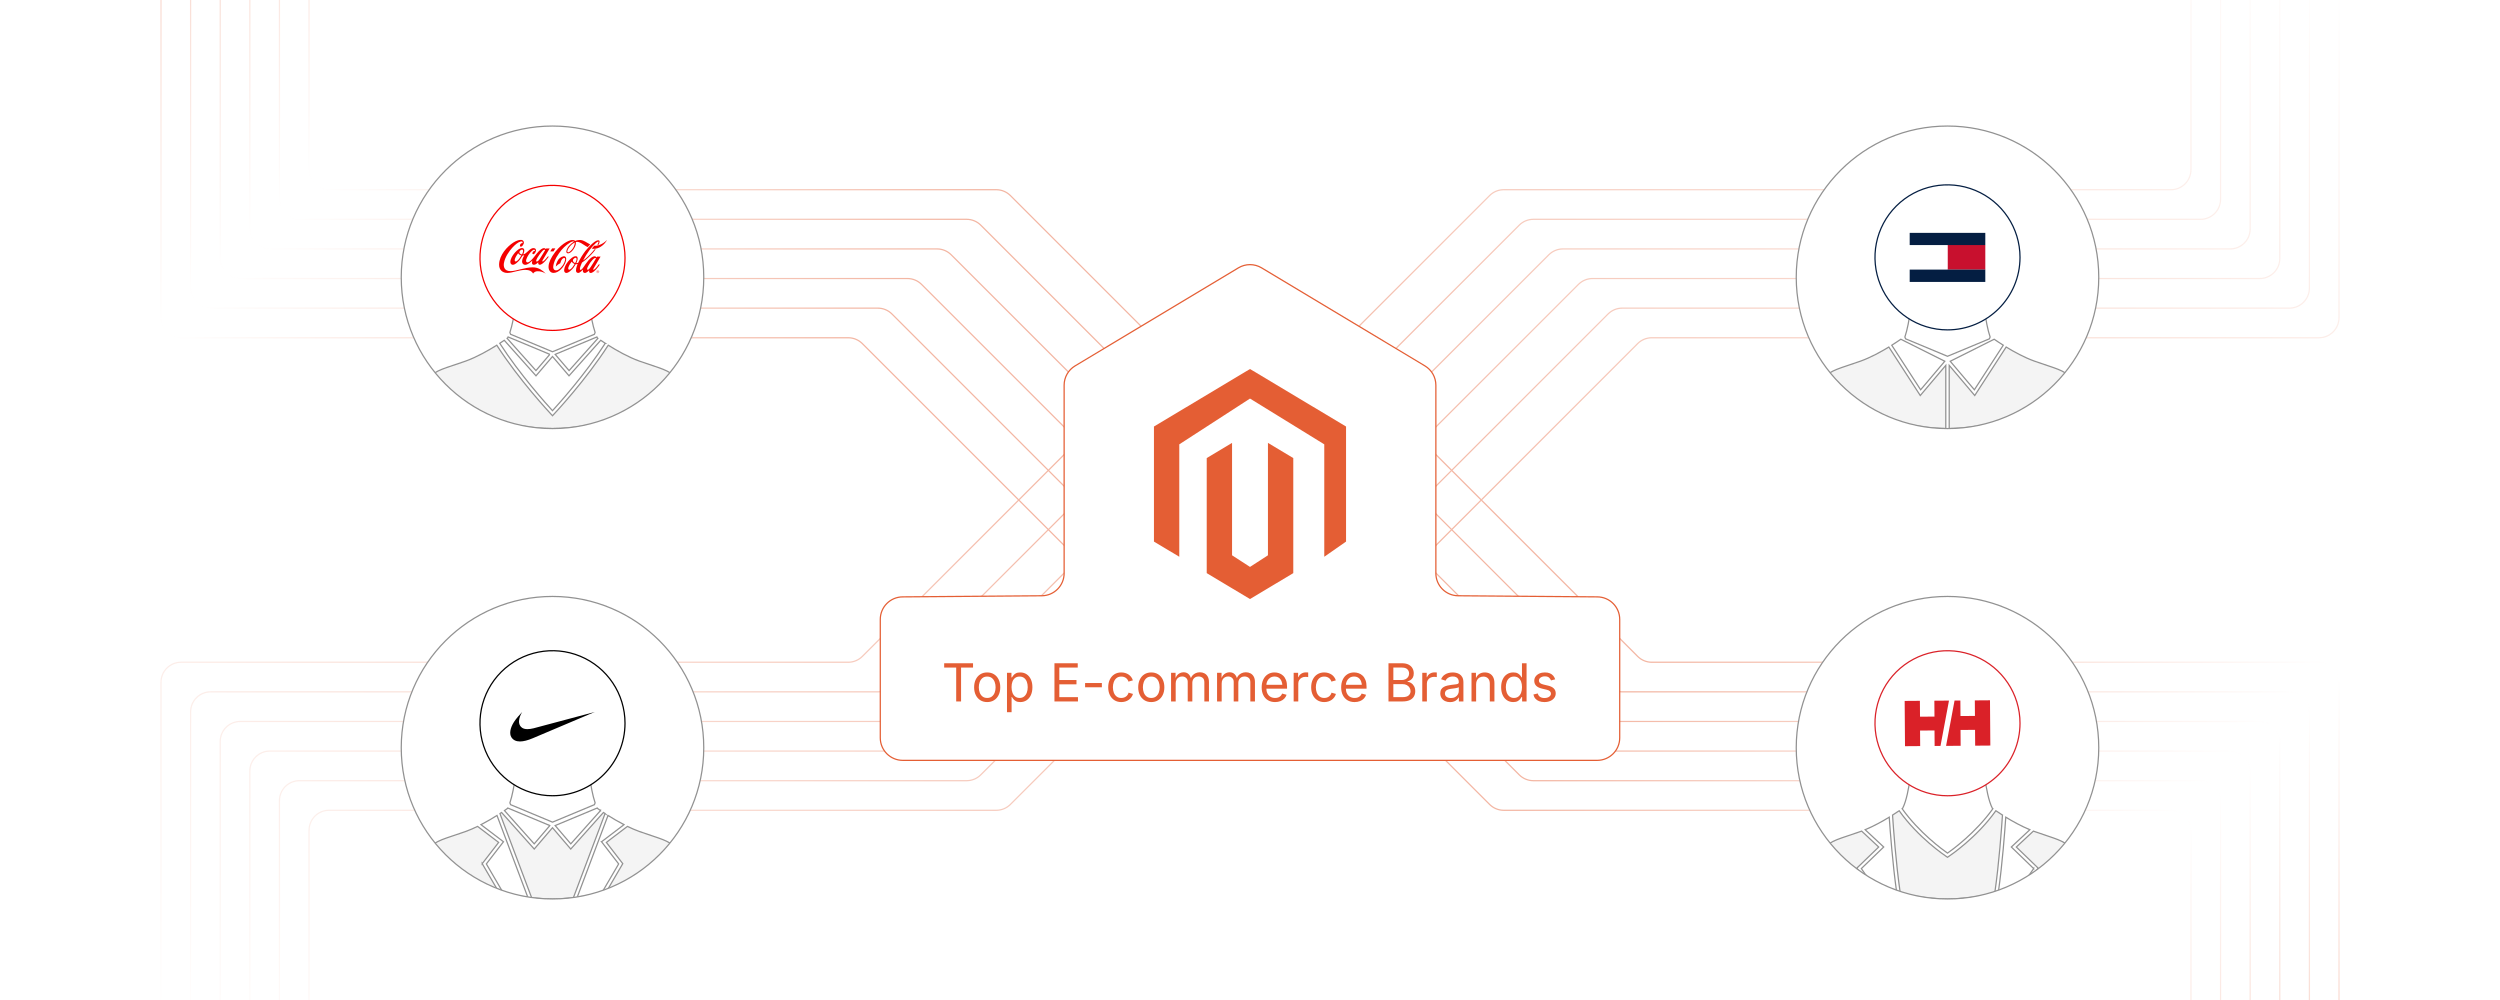<?xml version="1.0" encoding="UTF-8"?><svg id="Layer_1" xmlns="http://www.w3.org/2000/svg" xmlns:xlink="http://www.w3.org/1999/xlink" viewBox="0 0 1000 400"><defs><clipPath id="clippath"><rect width="1000" height="400" fill="none" stroke-width="0"/></clipPath><linearGradient id="linear-gradient" x1="63.657" y1="521.824" x2="363.139" y2="821.306" gradientTransform="translate(0 928.911) scale(1 -1)" gradientUnits="userSpaceOnUse"><stop offset="0" stop-color="#fff"/><stop offset="1" stop-color="#e45e34"/></linearGradient><linearGradient id="linear-gradient-2" x1="77.016" y1="511.496" x2="374.983" y2="809.462" xlink:href="#linear-gradient"/><linearGradient id="linear-gradient-3" x1="90.376" y1="501.168" x2="386.826" y2="797.619" xlink:href="#linear-gradient"/><linearGradient id="linear-gradient-4" x1="103.735" y1="490.84" x2="398.67" y2="785.775" xlink:href="#linear-gradient"/><linearGradient id="linear-gradient-5" x1="117.094" y1="480.512" x2="410.513" y2="773.931" xlink:href="#linear-gradient"/><linearGradient id="linear-gradient-6" x1="130.453" y1="470.184" x2="422.357" y2="762.088" xlink:href="#linear-gradient"/><linearGradient id="linear-gradient-7" x1="144.844" y1="766.551" x2="281.952" y2="629.442" gradientTransform="translate(0 -555.342)" xlink:href="#linear-gradient"/><linearGradient id="linear-gradient-8" x1="157.445" y1="755.465" x2="294.554" y2="618.356" gradientTransform="translate(0 -555.342)" xlink:href="#linear-gradient"/><linearGradient id="linear-gradient-9" x1="170.047" y1="744.379" x2="307.155" y2="607.271" gradientTransform="translate(0 -555.342)" xlink:href="#linear-gradient"/><linearGradient id="linear-gradient-10" x1="182.648" y1="733.293" x2="319.756" y2="596.185" gradientTransform="translate(0 -555.342)" xlink:href="#linear-gradient"/><linearGradient id="linear-gradient-11" x1="195.25" y1="722.207" x2="332.358" y2="585.099" gradientTransform="translate(0 -555.342)" xlink:href="#linear-gradient"/><linearGradient id="linear-gradient-12" x1="207.851" y1="711.122" x2="344.959" y2="574.013" gradientTransform="translate(0 -555.342)" xlink:href="#linear-gradient"/><linearGradient id="linear-gradient-13" x1="952.86" y1="603.011" x2="815.751" y2="740.119" gradientTransform="translate(1670.907 928.911) rotate(-180)" gradientUnits="userSpaceOnUse"><stop offset="0" stop-color="#e45e34"/><stop offset="1" stop-color="#fff"/></linearGradient><linearGradient id="linear-gradient-14" x1="965.461" y1="591.925" x2="828.353" y2="729.033" xlink:href="#linear-gradient-13"/><linearGradient id="linear-gradient-15" x1="978.062" y1="580.839" x2="840.954" y2="717.947" xlink:href="#linear-gradient-13"/><linearGradient id="linear-gradient-16" x1="990.664" y1="569.753" x2="853.555" y2="706.862" xlink:href="#linear-gradient-13"/><linearGradient id="linear-gradient-17" x1="1003.265" y1="558.667" x2="866.157" y2="695.776" xlink:href="#linear-gradient-13"/><linearGradient id="linear-gradient-18" x1="1015.866" y1="547.582" x2="878.758" y2="684.69" xlink:href="#linear-gradient-13"/><linearGradient id="linear-gradient-19" x1="1034.046" y1="847.737" x2="734.564" y2="548.255" gradientTransform="translate(1670.907 -555.342) rotate(-180) scale(1 -1)" xlink:href="#linear-gradient-13"/><linearGradient id="linear-gradient-20" x1="1045.89" y1="835.894" x2="747.924" y2="537.927" gradientTransform="translate(1670.907 -555.342) rotate(-180) scale(1 -1)" xlink:href="#linear-gradient-13"/><linearGradient id="linear-gradient-21" x1="1057.734" y1="824.05" x2="761.283" y2="527.599" gradientTransform="translate(1670.907 -555.342) rotate(-180) scale(1 -1)" xlink:href="#linear-gradient-13"/><linearGradient id="linear-gradient-22" x1="1069.577" y1="812.207" x2="774.642" y2="517.271" gradientTransform="translate(1670.907 -555.342) rotate(-180) scale(1 -1)" xlink:href="#linear-gradient-13"/><linearGradient id="linear-gradient-23" x1="1081.421" y1="800.363" x2="788.001" y2="506.943" gradientTransform="translate(1670.907 -555.342) rotate(-180) scale(1 -1)" xlink:href="#linear-gradient-13"/><linearGradient id="linear-gradient-24" x1="1093.264" y1="788.519" x2="801.36" y2="496.615" gradientTransform="translate(1670.907 -555.342) rotate(-180) scale(1 -1)" xlink:href="#linear-gradient-13"/><filter id="drop-shadow-1" filterUnits="userSpaceOnUse"><feOffset dx="0" dy="5"/><feGaussianBlur result="blur" stdDeviation="4"/><feFlood flood-color="#333" flood-opacity=".09"/><feComposite in2="blur" operator="in"/><feComposite in="SourceGraphic"/></filter><clipPath id="clippath-1"><circle cx="221" cy="105.922" r="60.502" fill="#fff" stroke="#919191" stroke-miterlimit="10" stroke-width=".5"/></clipPath><clipPath id="clippath-2"><circle cx="221" cy="294.078" r="60.502" fill="#fff" stroke="#919191" stroke-miterlimit="10" stroke-width=".5"/></clipPath><clipPath id="clippath-3"><circle cx="779" cy="105.922" r="60.502" fill="#fff" stroke="#919191" stroke-miterlimit="10" stroke-width=".5"/></clipPath><clipPath id="clippath-4"><circle cx="779" cy="294.078" r="60.502" fill="#fff" stroke="#919191" stroke-miterlimit="10" stroke-width=".5"/></clipPath><filter id="drop-shadow-2" filterUnits="userSpaceOnUse"><feOffset dx="0" dy="5"/><feGaussianBlur result="blur-2" stdDeviation="4"/><feFlood flood-color="#333" flood-opacity=".09"/><feComposite in2="blur-2" operator="in"/><feComposite in="SourceGraphic"/></filter></defs><g opacity=".46"><g clip-path="url(#clippath)"><path d="M64.404,407.583v-134.684c0-4.418,3.582-8,8-8h266.882c2.122,0,4.157-.843,5.657-2.343l86.574-86.574" fill="none" stroke="url(#linear-gradient)" stroke-miterlimit="10" stroke-width=".5"/><path d="M76.247,416.396v-131.653c0-4.418,3.582-8,8-8h266.882c2.122,0,4.157-.843,5.657-2.343l86.574-86.574" fill="none" stroke="url(#linear-gradient-2)" stroke-miterlimit="10" stroke-width=".5"/><path d="M88.091,425.208v-128.622c0-4.418,3.582-8,8-8h266.882c2.122,0,4.157-.843,5.657-2.343l86.574-86.574" fill="none" stroke="url(#linear-gradient-3)" stroke-miterlimit="10" stroke-width=".5"/><path d="M99.935,434.021v-125.591c0-4.418,3.582-8,8-8h266.882c2.122,0,4.157-.843,5.657-2.343l86.574-86.574" fill="none" stroke="url(#linear-gradient-4)" stroke-miterlimit="10" stroke-width=".5"/><path d="M111.778,442.833v-122.56c0-4.418,3.582-8,8-8h266.882c2.122,0,4.157-.843,5.657-2.343l86.574-86.574" fill="none" stroke="url(#linear-gradient-5)" stroke-miterlimit="10" stroke-width=".5"/><path d="M123.622,451.646v-119.529c0-4.418,3.582-8,8-8h266.882c2.122,0,4.157-.843,5.657-2.343l86.574-86.574" fill="none" stroke="url(#linear-gradient-6)" stroke-miterlimit="10" stroke-width=".5"/><path d="M64.404-7.583V127.101c0,4.418,3.582,8,8,8h266.882c2.122,0,4.157.843,5.657,2.343l86.574,86.574" fill="none" stroke="url(#linear-gradient-7)" stroke-miterlimit="10" stroke-width=".5"/><path d="M76.247-16.396V115.257c0,4.418,3.582,8,8,8h266.882c2.122,0,4.157.843,5.657,2.343l86.574,86.574" fill="none" stroke="url(#linear-gradient-8)" stroke-miterlimit="10" stroke-width=".5"/><path d="M88.091-25.208V103.414c0,4.418,3.582,8,8,8h266.882c2.122,0,4.157.843,5.657,2.343l86.574,86.574" fill="none" stroke="url(#linear-gradient-9)" stroke-miterlimit="10" stroke-width=".5"/><path d="M99.935-34.021v125.591c0,4.418,3.582,8,8,8h266.882c2.122,0,4.157.843,5.657,2.343l86.574,86.574" fill="none" stroke="url(#linear-gradient-10)" stroke-miterlimit="10" stroke-width=".5"/><path d="M111.778-42.833v122.56c0,4.418,3.582,8,8,8h266.882c2.122,0,4.157.843,5.657,2.343l86.574,86.574" fill="none" stroke="url(#linear-gradient-11)" stroke-miterlimit="10" stroke-width=".5"/><path d="M123.622-51.646v119.529c0,4.418,3.582,8,8,8h266.882c2.122,0,4.157.843,5.657,2.343l86.574,86.574" fill="none" stroke="url(#linear-gradient-12)" stroke-miterlimit="10" stroke-width=".5"/><path d="M935.596,407.583v-134.684c0-4.418-3.582-8-8-8h-266.882c-2.122,0-4.157-.843-5.657-2.343l-86.574-86.574" fill="none" stroke="url(#linear-gradient-13)" stroke-miterlimit="10" stroke-width=".5"/><path d="M923.753,416.396v-131.653c0-4.418-3.582-8-8-8h-266.882c-2.122,0-4.157-.843-5.657-2.343l-86.574-86.574" fill="none" stroke="url(#linear-gradient-14)" stroke-miterlimit="10" stroke-width=".5"/><path d="M911.909,425.208v-128.622c0-4.418-3.582-8-8-8h-266.882c-2.122,0-4.157-.843-5.657-2.343l-86.574-86.574" fill="none" stroke="url(#linear-gradient-15)" stroke-miterlimit="10" stroke-width=".5"/><path d="M900.065,434.021v-125.591c0-4.418-3.582-8-8-8h-266.882c-2.122,0-4.157-.843-5.657-2.343l-86.574-86.574" fill="none" stroke="url(#linear-gradient-16)" stroke-miterlimit="10" stroke-width=".5"/><path d="M888.222,442.833v-122.56c0-4.418-3.582-8-8-8h-266.882c-2.122,0-4.157-.843-5.657-2.343l-86.574-86.574" fill="none" stroke="url(#linear-gradient-17)" stroke-miterlimit="10" stroke-width=".5"/><path d="M876.378,451.646v-119.529c0-4.418-3.582-8-8-8h-266.882c-2.122,0-4.157-.843-5.657-2.343l-86.574-86.574" fill="none" stroke="url(#linear-gradient-18)" stroke-miterlimit="10" stroke-width=".5"/><path d="M935.596-7.583V127.101c0,4.418-3.582,8-8,8h-266.882c-2.122,0-4.157.843-5.657,2.343l-86.574,86.574" fill="none" stroke="url(#linear-gradient-19)" stroke-miterlimit="10" stroke-width=".5"/><path d="M923.753-16.396V115.257c0,4.418-3.582,8-8,8h-266.882c-2.122,0-4.157.843-5.657,2.343l-86.574,86.574" fill="none" stroke="url(#linear-gradient-20)" stroke-miterlimit="10" stroke-width=".5"/><path d="M911.909-25.208V103.414c0,4.418-3.582,8-8,8h-266.882c-2.122,0-4.157.843-5.657,2.343l-86.574,86.574" fill="none" stroke="url(#linear-gradient-21)" stroke-miterlimit="10" stroke-width=".5"/><path d="M900.065-34.021v125.591c0,4.418-3.582,8-8,8h-266.882c-2.122,0-4.157.843-5.657,2.343l-86.574,86.574" fill="none" stroke="url(#linear-gradient-22)" stroke-miterlimit="10" stroke-width=".5"/><path d="M888.222-42.833v122.56c0,4.418-3.582,8-8,8h-266.882c-2.122,0-4.157.843-5.657,2.343l-86.574,86.574" fill="none" stroke="url(#linear-gradient-23)" stroke-miterlimit="10" stroke-width=".5"/><path d="M876.378-51.646v119.529c0,4.418-3.582,8-8,8h-266.882c-2.122,0-4.157.843-5.657,2.343l-86.574,86.574" fill="none" stroke="url(#linear-gradient-24)" stroke-miterlimit="10" stroke-width=".5"/></g></g><g filter="url(#drop-shadow-1)"><circle cx="221" cy="105.922" r="60.502" fill="#fff"/><g clip-path="url(#clippath-1)"><path d="M219.932,136.743l-16.688-6.959c-.064.136-.128.27-.194.396,0,0-.086.061-.208.148l11.531,12.91,5.559-6.496Z" fill="#fff" stroke="#919191" stroke-miterlimit="10" stroke-width=".5"/><path d="M238.046,127.998c-1.003-2.958-1.716-6.977-2.193-10.451,0,0-14.853,7.517-29.707-.008-.477,3.476-1.19,7.499-2.194,10.459l.284.714,16.763,6.989,16.763-6.989.284-.714Z" fill="#fff" stroke="#919191" stroke-miterlimit="10" stroke-width=".5"/><path d="M270.389,146.302v.011c-.182.182-.363.363-.556.545h-.011c-9.924,9.47-22.585,16.09-36.699,18.509-.59.114-1.192.204-1.794.295-.67.102-1.34.193-2.01.261-.431.057-.84.102-1.26.136-2.328.239-4.678.363-7.063.363-2.362,0-4.712-.114-7.029-.341-1.101-.125-2.192-.25-3.282-.409-14.83-2.169-28.16-8.936-38.505-18.815h-.011c-.193-.182-.375-.363-.556-.545v-.011c2.396-3.316,6.631-4.008,14.637-6.858,4.451-1.601,9.164-4.292,12.457-6.359,8.891,13.853,20.995,26.82,21.79,27.672l.5.534.5-.534c.806-.852,12.899-13.819,21.802-27.672,3.293,2.067,7.994,4.758,12.456,6.359,8.005,2.85,12.241,3.543,14.637,6.858Z" fill="#f4f4f4" stroke="#919191" stroke-miterlimit="10" stroke-width=".5"/><path d="M239.157,130.329c-.122-.087-.208-.148-.208-.148-.066-.127-.13-.261-.194-.396l-16.688,6.959,5.559,6.496,11.531-12.91Z" fill="#fff" stroke="#919191" stroke-miterlimit="10" stroke-width=".5"/><path d="M242.101,132.32c-.713-.463-1.317-.867-1.809-1.203l-12.689,14.206-6.604-7.719-6.604,7.719-12.689-14.206c-.492.336-1.096.74-1.809,1.203,8.007,12.443,18.681,24.315,21.102,26.956,2.421-2.641,13.095-14.513,21.102-26.956Z" fill="#fff" stroke="#919191" stroke-miterlimit="10" stroke-width=".5"/><g id="Page-1"><g id="Asset-1KO"><path id="Path" d="M250.005,98.166c.002-11.732-7.064-22.309-17.902-26.8-10.838-4.491-23.314-2.01-31.611,6.284-8.296,8.295-10.779,20.771-6.29,31.61,4.489,10.839,15.066,17.906,26.797,17.906,16.017,0,29.002-12.983,29.005-29" fill="#fff" stroke="#f40000" stroke-miterlimit="10" stroke-width=".5"/><path id="Shape" d="M229.893,91.982c-.672.328-1.268.791-1.751,1.362-.946,1.039-1.489,2.205-1.085,2.512.158.119.516.139,1.154-.446.602-.527,1.074-1.185,1.381-1.924.419-1.027.285-1.501.285-1.512M235.033,93.84c-1.047-.539-1.808-1.193-2.605-1.601-.796-.408-1.235-.542-1.851-.477-.086.014-.171.035-.254.062,0,0,.319,1.077-.939,2.893-1.258,1.816-2.432,1.847-2.743,1.335-.312-.512.1-1.62.843-2.585.615-.723,1.336-1.348,2.139-1.854,0,0-.435-.262-1.504.342-1.797,1.121-3.336,2.609-4.517,4.367-1.662,2.366-1.993,3.674-2.232,4.698-.239,1.023-.023,2.128,1.116,2.128s2.462-1.739,2.836-2.343c.693-1.123,1.154-2.847.204-2.609-.469.115-.846.631-1.081,1.127-.151.318-.266.652-.342.996-.33.138-.641.319-.923.539-.312.232-.604.489-.873.769.069-.753.293-1.484.658-2.147.471-1.032,1.411-1.772,2.524-1.989.616-.05,1.412.469.735,2.389-.677,1.92-2.659,4.251-4.752,4.282-1.924.027-3.197-2.439-.512-6.745,2.989-4.755,6.452-6.217,7.606-6.379,1.154-.162,1.501.335,1.501.335.682-.281,1.419-.403,2.155-.358,1.385.092,2.455,1.073,3.867,1.758-.385.358-.716.727-1.035,1.073M241.262,92.24c-.954.619-2.285,1.177-3.559,1.054-.323.335-.669.719-1.016,1.154,2.212.439,4.148-.935,5.179-2.105.375-.418.696-.881.958-1.377-.468.485-.992.913-1.562,1.274M238.322,98.476c.017-.029.03-.06.038-.092-.011-.104-.095-.185-.2-.192-.212,0-.5.031-1.25.862-.626.69-1.165,1.455-1.604,2.278-.431.769-.604,1.374-.354,1.539.081.042.174.051.262.027.165-.038.358-.196.646-.531.135-.158.289-.385.466-.627.496-.677,1.747-2.816,1.997-3.247M230.489,99.388c.127-.331.285-.973-.05-1.227-.335-.254-1.266.362-1.274,1.008.028.47.348.872.8,1.004.088.027.119.023.162-.05.138-.236.259-.482.362-.735M229.808,100.612c-.224-.103-.434-.232-.627-.385-.19-.162-.351-.356-.473-.573,0-.019-.023,0-.038,0-.199.246-.384.503-.554.769-.485.716-1.231,2.189-.554,2.439.431.162,1.154-.596,1.539-1.1.269-.35.512-.719.727-1.104,0-.038,0-.05-.023-.058M237.468,102.301c-.185.292-.385.854.215.504.739-.427,1.789-2.024,1.789-2.024h.473c-.431.668-.912,1.302-1.439,1.897-.75.827-1.662,1.581-2.308,1.508-.769-.088-.516-1.073-.516-1.073,0,0-1.077,1.154-1.82,1.062-.993-.1-.681-1.354-.681-1.354,0,0-1.154,1.397-1.924,1.35-1.212-.069-.908-1.539-.569-2.582.181-.558.346-.993.346-.993,0,0-.119.031-.385.069-.135,0-.385.035-.385.035,0,0-.508.889-.908,1.424s-2.101,2.382-3.101,2.016c-.935-.342-.627-1.774-.081-2.909.793-1.654,3.02-4.04,4.309-3.728,1.289.312.031,2.759.031,2.759h0c.084.019.17.019.254,0,.167-.033.33-.081.489-.142.789-1.637,1.734-3.195,2.82-4.652,1.481-1.835,4.436-5.002,5.598-4.232.281.189.154.835-.227,1.624-.169.05-.346.1-.523.135.211-.351.371-.731.473-1.127.173-.946-2.043,1.054-3.628,3.209-.953,1.298-1.8,2.671-2.532,4.105.287-.173.561-.367.82-.581.705-.588,1.376-1.216,2.008-1.881.616-.624,1.194-1.285,1.731-1.978.169,0,.339-.027.5-.054-.578.787-1.207,1.533-1.885,2.235-.631.639-1.316,1.324-1.924,1.828-.531.45-1.09.867-1.674,1.247,0,0-1.389,2.789-.635,2.97.442.108,1.316-1.243,1.316-1.243,0,0,1.154-1.743,1.831-2.528.939-1.066,1.747-1.681,2.555-1.697.315.031.594.216.746.492l.219-.342h1.37s-2.547,4.321-2.751,4.648M241.262,92.24c-.954.619-2.285,1.177-3.559,1.054-.323.335-.669.719-1.016,1.154,2.212.439,4.148-.935,5.179-2.105.375-.418.696-.881.958-1.377-.468.485-.992.913-1.562,1.274M238.915,103.37h.208c.055-.008.111-.008.165,0,.062.025.101.087.096.154.002.047-.021.091-.062.115-.026.018-.057.03-.088.035.042.001.081.022.104.058.02.027.032.059.035.092v.119h-.096v-.069c0-.069,0-.115-.058-.135-.034-.019-.073-.027-.112-.023h-.085v.235h-.108v-.581ZM239.276,103.555c0-.046,0-.077-.038-.088-.04-.018-.083-.026-.127-.023h-.088v.215h.092c.033.006.067.006.1,0,.037-.016.062-.052.062-.092M239.661,103.682c.001.248-.164.466-.404.531-.239.065-.492-.04-.616-.255-.124-.215-.087-.486.089-.661.215-.207.555-.207.769,0,.104.1.162.24.158.385M239.111,103.213c-.125-.001-.244.049-.331.139-.09.086-.141.206-.139.331-.002.127.048.249.139.339.087.088.207.137.331.135.128.009.254-.037.348-.125s.146-.212.145-.34c.004-.124-.045-.244-.135-.331-.088-.09-.209-.14-.335-.139M222.132,94.371h-1.297l-.735,1.185h1.293l.739-1.185ZM215.976,98.472c.554-.769,2.074-3.405,2.074-3.405-.014-.104-.099-.184-.204-.192-.212,0-.558.062-1.258.935-.609.715-1.155,1.48-1.631,2.289-.431.769-.623,1.347-.385,1.497.081.039.174.049.262.027.28-.112.521-.303.693-.55.139-.154.289-.385.469-.612M209.039,94.883c-.358-.269-1.27.362-1.274,1.012-.004.65.823.87.931.87.05.016.104-.005.131-.05.023-.05.135-.258.262-.585.127-.327.285-.977-.05-1.231M208.501,97.184c-.25-.078-.49-.188-.712-.327-.211-.139-.383-.33-.5-.554,0-.023-.027,0-.042,0-.015,0-.085.115-.569.827-.485.712-1.197,2.193-.523,2.439.431.162,1.154-.6,1.539-1.1.296-.393.569-.803.82-1.227.019-.042,0-.054-.023-.062M219.081,97.614h.473s-2.378,3.44-3.724,3.286c-.746-.088-.527-1.016-.527-1.016,0,0-1.054,1.235-2.02.989-.877-.227-.312-1.685-.312-1.685-.1.038-2.001,2.182-3.336,1.67-1.335-.512-.673-2.332-.385-2.87.215-.454.462-.9.462-.9,0,0-.215.062-.35.092l-.335.069s-.662,1.073-1.066,1.612c-.404.539-2.097,2.382-3.124,2.012s-.769-1.781-.192-2.905c.92-1.828,3.105-4.067,4.421-3.728,1.316.339.231,2.493.231,2.493,0,0,.262.038.896-.385.916-.623,2.12-2.308,3.424-2.101.612.088,1.181.719.404,1.924-.254.385-.669.727-.993.385-.2-.208-.027-.596.185-.858.167-.218.43-.339.704-.323,0,0,.215-.492-.331-.485-.446,0-1.566,1.043-2.201,2.089-.585.962-1.466,2.597-.577,2.951.808.327,2.351-1.504,3.078-2.466.727-.962,2.343-3.14,3.709-3.228.298-.003.578.141.75.385l.158-.25h1.366s-2.574,4.298-2.774,4.617c-.158.254-.385.827.215.508s1.793-1.881,1.793-1.881M218.35,104.498c-1.008-.694-2.213-1.045-3.436-1-.672.018-1.295.355-1.677.908-.519-.908-1.539-1.466-3.143-1.454-2.574.031-5.129,1.22-7.152,1.22-1.924,0-3.355-1.22-3.309-3.382.077-3.797,3.29-7.218,5.687-8.761,1.377-.885,2.532-1.154,3.29-1.062.359.054.669.282.828.608.159.327.147.711-.031,1.027-.616,1.374-1.462,1.258-1.431.6.025-.348.217-.662.516-.843.153-.081.323-.123.496-.123.123-.1.215-.85-.769-.604-.985.246-2.174,1.216-3.309,2.466-1.135,1.25-2.889,3.62-3.336,6.129-.204,1.154-.065,3.255,2.666,3.228,2.308,0,5.733-1.539,8.872-1.516,1.093-.007,2.167.286,3.105.846.799.46,1.52,1.044,2.135,1.731" fill="#f40000" stroke-width="0"/></g></g></g><circle cx="221" cy="105.922" r="60.502" fill="none" stroke="#919191" stroke-miterlimit="10" stroke-width=".5"/><circle cx="221" cy="294.078" r="60.502" fill="#fff"/><g clip-path="url(#clippath-2)"><path d="M219.937,325.224l-16.826-7.016c-.021.042-.042.088-.063.13,0,0-.471.341-1.266.884l11.895,13.318,6.26-7.315Z" fill="#fff" stroke="#919191" stroke-miterlimit="10" stroke-width=".5"/><path d="M270.389,334.459c-.182.193-.375.375-.568.556-3.713,3.543-7.812,6.688-12.218,9.357-4.417,2.68-9.141,4.883-14.114,6.54-.193.068-.397.136-.59.193l6.211-10.64-6.563-8.505,8.425-6.404c1.578.761,3.191,1.476,4.781,2.044,8.005,2.85,12.229,3.543,14.636,6.858Z" fill="#f4f4f4" stroke="#919191" stroke-miterlimit="10" stroke-width=".5"/><path d="M240.212,319.221c-.794-.543-1.266-.884-1.266-.884-.022-.041-.042-.087-.063-.13l-16.826,7.016,6.26,7.315,11.895-13.318Z" fill="#fff" stroke="#919191" stroke-miterlimit="10" stroke-width=".5"/><path d="M211.116,353.888c-.204-.023-.409-.045-.613-.08-2.782-.42-5.519-.999-8.187-1.737-.431-.114-.852-.239-1.283-.363l-6.495-11.139,6.847-8.868-8.993-6.836c2.385-1.226,4.61-2.555,6.404-3.679l12.32,32.702Z" fill="#fff" stroke="#919191" stroke-miterlimit="10" stroke-width=".5"/><path d="M192.879,340.466l6.211,10.64c-.193-.046-.386-.114-.579-.182-9.947-3.338-18.906-8.811-26.332-15.908h-.011c-.193-.182-.375-.363-.556-.545v-.011c2.396-3.316,6.631-4.008,14.625-6.858,1.59-.568,3.213-1.283,4.792-2.044l8.425,6.404-6.575,8.505Z" fill="#f4f4f4" stroke="#919191" stroke-miterlimit="10" stroke-width=".5"/><path d="M240.616,331.7l6.847,8.868-6.506,11.139c-.42.125-.84.25-1.26.363-2.157.579-4.349,1.067-6.575,1.453-.534.102-1.079.193-1.624.261-.204.034-.409.068-.613.091l12.32-32.691c1.794,1.124,4.02,2.453,6.393,3.679l-8.982,6.836Z" fill="#fff" stroke="#919191" stroke-miterlimit="10" stroke-width=".5"/><path d="M242.024,320.425l-12.672,33.656h-.034c-.284.034-.568.068-.852.091-2.464.273-4.951.409-7.472.409-2.498,0-4.962-.125-7.392-.386h-.068c-.295-.034-.59-.068-.874-.102l-12.684-33.667c.227-.148.443-.295.659-.431l13.058,14.625,7.301-8.528,7.301,8.528,13.07-14.625c.204.136.42.284.659.431Z" fill="#f4f4f4" stroke="#919191" stroke-miterlimit="10" stroke-width=".5"/><path d="M238.047,316.155c-1.003-2.958-1.716-6.977-2.193-10.451,0,0-14.853,7.517-29.707-.008-.477,3.476-1.19,7.499-2.194,10.459l.284.714,16.763,6.989,16.763-6.989.284-.714Z" fill="#fff" stroke="#919191" stroke-miterlimit="10" stroke-width=".5"/><path id="Path-2" d="M250.005,284.295c.002-11.732-7.064-22.309-17.902-26.8-10.838-4.491-23.314-2.01-31.611,6.284-8.296,8.295-10.779,20.771-6.29,31.61,4.489,10.839,15.066,17.906,26.797,17.906,16.017,0,29.002-12.983,29.005-29" fill="#fff" stroke="#000" stroke-miterlimit="10" stroke-width=".5"/><path d="M237.918,279.781l-24.746,10.486c-2.06.88-3.796,1.319-5.185,1.319-1.574,0-2.708-.556-3.426-1.667-.903-1.435-.509-3.727,1.042-6.158.926-1.412,2.107-2.708,3.264-3.958-.278.44-2.662,4.421-.046,6.296.509.37,1.25.556,2.153.556.718,0,1.551-.116,2.477-.347l24.468-6.528Z" fill="#000" fill-rule="evenodd" stroke-width="0"/></g><circle cx="221" cy="294.078" r="60.502" fill="none" stroke="#919191" stroke-miterlimit="10" stroke-width=".5"/><circle cx="779" cy="105.922" r="60.502" fill="#fff"/><g clip-path="url(#clippath-3)"><path d="M828.4,146.325c-.182.193-.375.375-.568.556-.068.068-.148.136-.216.204-12.377,11.684-28.955,18.986-47.259,19.326-.227.011-.454.011-.67.011v-25.276l10.208,12.059,12.57-19.394c3.191,1.942,7.335,4.213,11.287,5.632,8.005,2.861,12.241,3.543,14.637,6.858,0,.011.011.011.011.023Z" fill="#f4f4f4" stroke="#919191" stroke-miterlimit="10" stroke-width=".5"/><path d="M777.912,139.5l-17.583-8.81c-.739.514-2.006,1.376-3.631,2.397l11.551,17.822,9.663-11.409Z" fill="#fff" stroke="#919191" stroke-miterlimit="10" stroke-width=".5"/><path d="M778.313,141.147v25.276c-.216,0-.443,0-.659-.011-18.304-.341-34.894-7.642-47.271-19.326-.068-.068-.148-.136-.216-.204-.193-.182-.386-.363-.568-.556,0-.011.011-.011.011-.023,2.396-3.316,6.631-3.997,14.637-6.858,3.952-1.419,8.096-3.69,11.287-5.632l12.57,19.394,10.208-12.059Z" fill="#f4f4f4" stroke="#919191" stroke-miterlimit="10" stroke-width=".5"/><path d="M801.301,133.087c-1.625-1.022-2.892-1.883-3.631-2.397l-17.583,8.81,9.663,11.409,11.551-17.822Z" fill="#fff" stroke="#919191" stroke-miterlimit="10" stroke-width=".5"/><path d="M796.047,129.811c-1.003-2.958-1.716-6.977-2.193-10.451,0,0-14.853,7.517-29.707-.008-.477,3.476-1.19,7.499-2.194,10.459l.284.714,16.763,6.989,16.763-6.989.284-.714Z" fill="#fff" stroke="#919191" stroke-miterlimit="10" stroke-width=".5"/><path id="Path-3" d="M808.005,97.952c.002-11.732-7.064-22.309-17.902-26.8-10.838-4.491-23.314-2.01-31.611,6.284-8.296,8.295-10.779,20.771-6.29,31.61,4.489,10.839,15.066,17.906,26.797,17.906,16.017,0,29.002-12.983,29.005-29" fill="#fff" stroke="#041e42" stroke-miterlimit="10" stroke-width=".5"/><path d="M779,102.869h15.123v-9.873h-15.123v9.873Z" fill="#c8102e" fill-rule="evenodd" stroke-width="0"/><path d="M763.877,102.869h15.123v-9.843h-15.123v9.843Z" fill="#fff" fill-rule="evenodd" stroke-width="0"/><path d="M763.877,93.026h30.246v-4.892h-30.246v4.892ZM763.877,107.761h30.246v-4.922h-30.246v4.922Z" fill="#041e42" fill-rule="evenodd" stroke-width="0"/></g><circle cx="779" cy="105.922" r="60.502" fill="none" stroke="#919191" stroke-miterlimit="10" stroke-width=".5"/><circle cx="779" cy="294.078" r="60.502" fill="#fff"/><g clip-path="url(#clippath-4)"><path d="M779.002,336.251c1.986-1.386,11.325-8.182,18.154-17.772-.12-.086-.204-.146-.204-.146-1.493-2.867-2.487-8.196-3.095-12.633-.993,1.014-14.854,8.314-29.709,0-.609,4.437-1.602,9.766-3.095,12.633,0,0-.084.06-.204.146,6.829,9.589,16.168,16.386,18.154,17.772Z" fill="#fff" stroke="#919191" stroke-miterlimit="10" stroke-width=".5"/><path d="M828.4,334.471c-.182.193-.375.375-.568.556-4.542,4.326-9.652,8.062-15.216,11.06l2.646-3.838-8.743-8.437,6.836-6.37c.136.045.273.102.409.148,7.994,2.861,12.229,3.554,14.625,6.87,0,0,0,.011.011.011Z" fill="#f4f4f4" stroke="#919191" stroke-miterlimit="10" stroke-width=".5"/><path d="M758.623,351.594c-3.679-1.101-7.245-2.509-10.651-4.179l-3.441-4.985,8.948-8.63-7.415-6.915c3.452-1.431,6.904-3.35,9.629-5.019.375,5.507,1.363,18.611,2.93,29.727Z" fill="#fff" stroke="#919191" stroke-miterlimit="10" stroke-width=".5"/><path d="M813.468,342.431l-3.441,4.985c-3.406,1.669-6.96,3.066-10.651,4.179,1.578-11.117,2.555-24.22,2.93-29.727,2.725,1.669,6.188,3.588,9.629,5.019l-7.403,6.915,8.936,8.63Z" fill="#fff" stroke="#919191" stroke-miterlimit="10" stroke-width=".5"/><path d="M742.738,342.249l2.634,3.827c-5.564-2.998-10.674-6.722-15.204-11.048-.193-.182-.386-.363-.568-.556.011,0,.011-.011.011-.011,2.396-3.316,6.631-4.008,14.637-6.87.136-.046.272-.102.409-.148l6.824,6.37-8.743,8.437Z" fill="#f4f4f4" stroke="#919191" stroke-miterlimit="10" stroke-width=".5"/><path d="M800.989,321.038c-.341,5.053-1.351,19.235-3.054,30.965-.307.091-.625.182-.943.261h-.011c-1.351.363-2.748.681-4.145.954-1.045.216-2.089.397-3.145.556-1.033.148-2.067.284-3.123.397-2.487.273-5.008.409-7.562.409-2.566,0-5.098-.136-7.585-.409-1.045-.113-2.078-.25-3.111-.397-1.056-.159-2.101-.341-3.145-.556h-.011c-1.397-.273-2.771-.591-4.133-.943-.318-.08-.636-.17-.943-.261-1.703-11.73-2.725-25.923-3.054-30.976,1.067-.67,1.964-1.272,2.646-1.737,7.608,10.731,18.259,17.896,18.951,18.35l.386.261.375-.261c.693-.454,11.344-7.619,18.963-18.35.67.466,1.578,1.067,2.646,1.737Z" fill="#f4f4f4" stroke="#919191" stroke-miterlimit="10" stroke-width=".5"/><path id="Path-4" d="M808.005,284.301c.002-11.732-7.064-22.309-17.902-26.8-10.838-4.491-23.314-2.01-31.611,6.284-8.296,8.295-10.779,20.771-6.29,31.61,4.489,10.839,15.066,17.906,26.797,17.906,16.017,0,29.002-12.983,29.005-29" fill="#fff" stroke="#da2128" stroke-miterlimit="10" stroke-width=".5"/><g id="Symbols"><g id="Header-Desktop"><g id="Desktop-Header"><g id="logo-HH"><polygon id="_2ns-H" points="781.824 275.22 784.147 275.203 784.193 281.413 789.976 281.369 789.93 275.16 795.997 275.114 796.133 293.222 790.065 293.268 790.018 286.939 784.211 286.983 784.258 293.311 778.428 293.355 781.824 275.22" fill="#da2128" fill-rule="evenodd" stroke-width="0"/><polygon id="_1st-H" points="776.2 293.371 773.853 293.389 773.807 287.179 768.024 287.222 768.07 293.432 762.002 293.477 761.867 275.369 767.958 275.324 768.006 281.676 773.789 281.633 773.742 275.281 779.596 275.237 776.2 293.371" fill="#da2128" fill-rule="evenodd" stroke-width="0"/></g></g></g></g></g><circle cx="779" cy="294.078" r="60.502" fill="none" stroke="#919191" stroke-miterlimit="10" stroke-width=".5"/></g><g filter="url(#drop-shadow-2)"><path d="M574.346,224.306v-75.228c0-3.161-1.658-6.09-4.368-7.717l-65.346-39.223c-2.851-1.711-6.413-1.711-9.264-0l-65.346,39.223c-2.71,1.627-4.368,4.556-4.368,7.717v75.228c0,4.942-3.986,8.96-8.928,9l-55.683.447c-4.942.04-8.928,4.057-8.928,9v47.391c0,4.971,4.029,9,9,9h277.77c4.971,0,9-4.029,9-9v-47.391c0-4.942-3.986-8.96-8.928-9l-55.683-.447c-4.942-.04-8.928-4.057-8.928-9Z" fill="#fff" stroke="#e45e34" stroke-miterlimit="10" stroke-width=".5"/><path d="M377.671,262.026v-1.723h11.546v1.723h-4.789v13.556h-1.948v-13.556h-4.809Z" fill="#e45e34" stroke-width="0"/><path d="M394.867,275.828c-1.039,0-1.95-.246-2.733-.738s-1.393-1.183-1.83-2.071-.656-1.921-.656-3.097c0-1.196.219-2.24.656-3.133.438-.892,1.047-1.584,1.83-2.076s1.694-.738,2.733-.738c1.046,0,1.962.246,2.748.738s1.398,1.185,1.835,2.076c.438.893.656,1.937.656,3.133,0,1.176-.219,2.208-.656,3.097s-1.049,1.579-1.835,2.071-1.702.738-2.748.738ZM394.867,274.178c.772,0,1.408-.198,1.907-.596.499-.396.868-.917,1.107-1.563.239-.646.359-1.345.359-2.097,0-.759-.12-1.465-.359-2.117-.239-.653-.608-1.18-1.107-1.579-.499-.4-1.135-.601-1.907-.601-.766,0-1.395.2-1.887.601-.492.399-.858.925-1.097,1.573-.239.65-.359,1.357-.359,2.123,0,.752.12,1.451.359,2.097.239.646.605,1.168,1.097,1.563.492.397,1.121.596,1.887.596Z" fill="#e45e34" stroke-width="0"/><path d="M402.793,279.868v-15.75h1.784v1.835h.205c.13-.205.311-.463.543-.773.232-.312.567-.59,1.005-.836s1.029-.369,1.774-.369c.957,0,1.8.239,2.527.718.729.479,1.299,1.16,1.713,2.046.413.885.62,1.933.62,3.143,0,1.217-.205,2.27-.615,3.158s-.979,1.576-1.707,2.061c-.729.485-1.571.729-2.528.729-.725,0-1.309-.125-1.753-.374-.444-.25-.786-.533-1.025-.852-.239-.317-.424-.582-.554-.794h-.144v6.06h-1.846ZM407.838,274.178c.718,0,1.317-.193,1.8-.58.481-.386.844-.905,1.087-1.559.242-.652.364-1.379.364-2.179,0-.793-.12-1.509-.359-2.148-.239-.639-.6-1.146-1.082-1.522-.481-.376-1.085-.564-1.81-.564-.704,0-1.295.179-1.774.533-.479.356-.839.85-1.082,1.482-.243.632-.364,1.372-.364,2.22s.123,1.597.369,2.245c.246.65.61,1.157,1.092,1.523.482.365,1.068.549,1.759.549Z" fill="#e45e34" stroke-width="0"/><path d="M421.783,275.582v-15.278h9.311v1.723h-7.362v4.983h6.86v1.723h-6.86v5.127h7.455v1.723h-9.403Z" fill="#e45e34" stroke-width="0"/><path d="M440.743,268.209v1.703h-6.706v-1.703h6.706Z" fill="#e45e34" stroke-width="0"/><path d="M448.505,275.828c-1.039,0-1.95-.246-2.733-.738s-1.393-1.183-1.83-2.071-.656-1.921-.656-3.097c0-1.196.219-2.24.656-3.133.438-.892,1.047-1.584,1.83-2.076s1.694-.738,2.733-.738c.554,0,1.077.072,1.569.215.492.145.941.351,1.349.621.406.27.757.602,1.051.994.294.394.52.84.677,1.338l-1.774.503c-.082-.294-.208-.563-.379-.81s-.378-.46-.62-.642c-.243-.181-.521-.321-.836-.42-.314-.1-.66-.149-1.036-.149-.766,0-1.395.2-1.887.601-.492.399-.858.925-1.097,1.573-.239.65-.359,1.357-.359,2.123,0,.752.12,1.451.359,2.097.239.646.605,1.168,1.097,1.563.492.397,1.121.596,1.887.596.383,0,.735-.052,1.056-.154s.606-.248.856-.436c.249-.188.459-.412.63-.672s.297-.543.379-.852l1.764.503c-.15.513-.374.969-.672,1.369-.297.399-.651.741-1.061,1.025-.41.283-.865.499-1.364.646-.499.147-1.029.221-1.589.221Z" fill="#e45e34" stroke-width="0"/><path d="M460.502,275.828c-1.039,0-1.95-.246-2.733-.738s-1.393-1.183-1.83-2.071-.656-1.921-.656-3.097c0-1.196.219-2.24.656-3.133.438-.892,1.047-1.584,1.83-2.076s1.694-.738,2.733-.738c1.046,0,1.962.246,2.748.738s1.398,1.185,1.835,2.076c.438.893.656,1.937.656,3.133,0,1.176-.219,2.208-.656,3.097s-1.049,1.579-1.835,2.071-1.702.738-2.748.738ZM460.502,274.178c.772,0,1.408-.198,1.907-.596.499-.396.868-.917,1.107-1.563.239-.646.359-1.345.359-2.097,0-.759-.12-1.465-.359-2.117-.239-.653-.608-1.18-1.107-1.579-.499-.4-1.135-.601-1.907-.601-.766,0-1.395.2-1.887.601-.492.399-.858.925-1.097,1.573-.239.65-.359,1.357-.359,2.123,0,.752.12,1.451.359,2.097.239.646.605,1.168,1.097,1.563.492.397,1.121.596,1.887.596Z" fill="#e45e34" stroke-width="0"/><path d="M468.428,275.582v-11.464h1.794l.01,2.563h-.144c.157-.622.405-1.137.743-1.543.339-.407.735-.713,1.189-.918s.928-.308,1.42-.308c.834,0,1.509.257,2.025.769.516.514.85,1.187,1,2.021h-.246c.137-.574.386-1.069.749-1.487.362-.416.801-.738,1.318-.963.516-.227,1.078-.339,1.687-.339.663,0,1.268.144,1.815.431s.982.722,1.307,1.303.487,1.315.487,2.204v7.731h-1.846v-7.68c0-.827-.232-1.419-.697-1.774s-1.005-.533-1.62-.533c-.513,0-.956.107-1.328.323-.373.215-.66.511-.861.887s-.302.807-.302,1.292v7.485h-1.846v-7.865c0-.635-.212-1.148-.636-1.537-.424-.391-.96-.585-1.61-.585-.444,0-.863.104-1.256.312-.394.209-.709.519-.949.929s-.359.919-.359,1.527v7.219h-1.846Z" fill="#e45e34" stroke-width="0"/><path d="M486.824,275.582v-11.464h1.794l.01,2.563h-.144c.157-.622.405-1.137.743-1.543.339-.407.735-.713,1.189-.918s.928-.308,1.42-.308c.834,0,1.509.257,2.025.769.516.514.85,1.187,1,2.021h-.246c.137-.574.386-1.069.749-1.487.362-.416.801-.738,1.318-.963.516-.227,1.078-.339,1.687-.339.663,0,1.268.144,1.815.431s.982.722,1.308,1.303c.324.581.487,1.315.487,2.204v7.731h-1.846v-7.68c0-.827-.232-1.419-.697-1.774s-1.005-.533-1.62-.533c-.513,0-.956.107-1.328.323-.373.215-.66.511-.861.887s-.302.807-.302,1.292v7.485h-1.846v-7.865c0-.635-.212-1.148-.636-1.537-.424-.391-.96-.585-1.61-.585-.444,0-.863.104-1.256.312-.394.209-.709.519-.949.929s-.359.919-.359,1.527v7.219h-1.846Z" fill="#e45e34" stroke-width="0"/><path d="M510.039,275.828c-1.107,0-2.063-.246-2.866-.738-.804-.492-1.422-1.18-1.855-2.061-.435-.883-.651-1.911-.651-3.087s.212-2.211.636-3.106,1.023-1.597,1.8-2.103c.775-.506,1.683-.759,2.722-.759.608,0,1.208.101,1.8.303.591.201,1.128.526,1.61.974.481.448.866,1.038,1.153,1.769.287.732.431,1.628.431,2.688v.769h-8.9v-1.559h7.905l-.861.574c0-.752-.117-1.42-.354-2.005-.235-.584-.586-1.042-1.051-1.374-.465-.331-1.043-.497-1.733-.497s-1.281.169-1.773.508c-.492.338-.868.779-1.128,1.322-.26.544-.39,1.127-.39,1.748v1.036c0,.848.146,1.567.44,2.158.294.592.706,1.039,1.236,1.344.529.304,1.143.456,1.84.456.451,0,.861-.064,1.23-.195.369-.129.688-.326.954-.589.267-.264.472-.59.615-.979l1.784.492c-.178.574-.479,1.08-.902,1.518s-.948.779-1.574,1.025c-.625.246-1.331.369-2.117.369Z" fill="#e45e34" stroke-width="0"/><path d="M517.463,275.582v-11.464h1.784v1.764h.123c.212-.581.59-1.048,1.133-1.399.544-.353,1.157-.528,1.841-.528.137,0,.299.004.487.011.188.007.336.014.445.02v1.856c-.055-.014-.191-.034-.41-.062s-.451-.041-.697-.041c-.547,0-1.037.114-1.471.344-.435.229-.774.543-1.021.943-.246.399-.369.859-.369,1.379v7.178h-1.846Z" fill="#e45e34" stroke-width="0"/><path d="M529.686,275.828c-1.039,0-1.95-.246-2.733-.738-.782-.492-1.393-1.183-1.83-2.071s-.656-1.921-.656-3.097c0-1.196.219-2.24.656-3.133.438-.892,1.048-1.584,1.83-2.076.783-.492,1.694-.738,2.733-.738.554,0,1.076.072,1.568.215.492.145.941.351,1.349.621.406.27.757.602,1.051.994.294.394.52.84.677,1.338l-1.773.503c-.082-.294-.209-.563-.38-.81s-.378-.46-.62-.642c-.243-.181-.521-.321-.836-.42-.314-.1-.659-.149-1.035-.149-.766,0-1.395.2-1.887.601-.492.399-.858.925-1.098,1.573-.239.65-.358,1.357-.358,2.123,0,.752.119,1.451.358,2.097.239.646.605,1.168,1.098,1.563.492.397,1.121.596,1.887.596.383,0,.734-.052,1.056-.154s.606-.248.856-.436c.249-.188.46-.412.631-.672s.297-.543.379-.852l1.764.503c-.15.513-.374.969-.672,1.369-.297.399-.65.741-1.061,1.025-.41.283-.865.499-1.364.646-.499.147-1.028.221-1.589.221Z" fill="#e45e34" stroke-width="0"/><path d="M541.836,275.828c-1.107,0-2.062-.246-2.866-.738-.803-.492-1.422-1.18-1.855-2.061-.435-.883-.651-1.911-.651-3.087s.212-2.211.636-3.106,1.023-1.597,1.8-2.103c.775-.506,1.684-.759,2.723-.759.608,0,1.208.101,1.799.303.592.201,1.128.526,1.61.974.481.448.866,1.038,1.153,1.769.287.732.431,1.628.431,2.688v.769h-8.9v-1.559h7.906l-.861.574c0-.752-.118-1.42-.354-2.005-.235-.584-.586-1.042-1.051-1.374-.465-.331-1.042-.497-1.732-.497s-1.282.169-1.774.508c-.492.338-.868.779-1.128,1.322-.26.544-.39,1.127-.39,1.748v1.036c0,.848.147,1.567.441,2.158.294.592.705,1.039,1.235,1.344.529.304,1.144.456,1.841.456.451,0,.861-.064,1.23-.195.369-.129.687-.326.953-.589.267-.264.472-.59.615-.979l1.784.492c-.178.574-.479,1.08-.902,1.518s-.948.779-1.574,1.025c-.625.246-1.331.369-2.117.369Z" fill="#e45e34" stroke-width="0"/><path d="M555.392,275.582v-15.278h5.414c1.066,0,1.946.183,2.641.549.693.365,1.21.854,1.548,1.466.339.612.508,1.291.508,2.035,0,.656-.116,1.198-.349,1.626-.232.427-.538.768-.918,1.021-.379.253-.791.44-1.235.563v.144c.479.027.955.191,1.431.492.475.301.871.729,1.189,1.281.317.555.477,1.23.477,2.031,0,.766-.176,1.455-.528,2.07-.352.615-.903,1.103-1.655,1.462-.752.358-1.729.538-2.933.538h-5.589ZM557.34,267.01h3.363c.547,0,1.043-.107,1.487-.323.444-.215.796-.52,1.056-.912.26-.394.39-.853.39-1.38,0-.662-.23-1.223-.692-1.682-.461-.457-1.188-.687-2.179-.687h-3.425v4.983ZM557.34,273.859h3.589c1.189,0,2.035-.229,2.538-.688.502-.457.754-1.018.754-1.682,0-.512-.13-.984-.39-1.414-.26-.432-.628-.776-1.103-1.036-.476-.26-1.041-.39-1.697-.39h-3.691v5.209Z" fill="#e45e34" stroke-width="0"/><path d="M568.906,275.582v-11.464h1.784v1.764h.123c.212-.581.59-1.048,1.133-1.399.544-.353,1.157-.528,1.841-.528.137,0,.299.004.487.011.188.007.337.014.446.02v1.856c-.055-.014-.191-.034-.41-.062s-.451-.041-.697-.041c-.547,0-1.038.114-1.472.344-.435.229-.774.543-1.021.943-.246.399-.369.859-.369,1.379v7.178h-1.846Z" fill="#e45e34" stroke-width="0"/><path d="M580.021,275.849c-.725,0-1.383-.137-1.974-.41-.592-.273-1.062-.673-1.41-1.2-.349-.525-.522-1.165-.522-1.917,0-.656.13-1.189.39-1.6s.606-.733,1.041-.969c.434-.236.914-.412,1.44-.528s1.056-.208,1.589-.277c.684-.088,1.241-.156,1.672-.205.431-.047.75-.129.959-.246.208-.115.312-.313.312-.594v-.062c0-.478-.089-.883-.267-1.215-.178-.331-.444-.586-.8-.764s-.8-.267-1.333-.267c-.547,0-1.016.086-1.405.257s-.706.384-.948.641c-.243.256-.426.518-.549.784l-1.773-.585c.294-.697.69-1.242,1.189-1.635.499-.394,1.049-.672,1.65-.836s1.196-.246,1.784-.246c.383,0,.818.046,1.308.139.488.092.96.275,1.415.549.454.273.831.678,1.128,1.215.298.536.446,1.253.446,2.148v7.557h-1.815v-1.559h-.123c-.13.267-.338.542-.625.825-.287.284-.66.521-1.118.713s-1.012.287-1.661.287ZM580.34,274.219c.684,0,1.261-.134,1.732-.4s.831-.613,1.077-1.041c.246-.427.369-.873.369-1.338v-1.59c-.075.09-.239.17-.492.241-.253.072-.542.136-.866.19-.325.055-.64.101-.943.138-.305.038-.546.067-.724.087-.444.056-.859.149-1.245.282-.387.134-.696.328-.929.585-.232.256-.349.604-.349,1.041,0,.396.103.728.308.994s.485.469.841.605.763.205,1.221.205Z" fill="#e45e34" stroke-width="0"/><path d="M590.45,268.712v6.87h-1.846v-11.464h1.773l.011,2.778h-.257c.349-1.059.847-1.811,1.492-2.256.646-.443,1.403-.666,2.271-.666.772,0,1.449.159,2.03.477.581.318,1.033.797,1.358,1.436.324.64.487,1.444.487,2.415v7.28h-1.846v-7.127c0-.881-.23-1.571-.692-2.07-.461-.499-1.092-.749-1.892-.749-.547,0-1.039.12-1.477.358-.438.24-.783.589-1.036,1.047s-.379,1.015-.379,1.671Z" fill="#e45e34" stroke-width="0"/><path d="M605.308,275.828c-.95,0-1.791-.243-2.522-.729-.731-.484-1.302-1.172-1.712-2.061s-.615-1.941-.615-3.158c0-1.21.206-2.258.62-3.143.413-.886.986-1.567,1.718-2.046s1.572-.718,2.522-.718c.745,0,1.336.123,1.773.369s.774.524,1.011.836c.235.311.415.568.538.773h.144v-5.649h1.846v15.278h-1.784v-1.773h-.205c-.123.212-.307.477-.549.794-.243.318-.584.602-1.025.852-.44.249-1.027.374-1.759.374ZM605.585,274.178c.697,0,1.285-.184,1.764-.549.479-.366.841-.873,1.087-1.523.246-.648.369-1.397.369-2.245s-.122-1.588-.364-2.22c-.243-.633-.604-1.126-1.082-1.482-.479-.354-1.069-.533-1.773-.533-.725,0-1.328.188-1.81.564-.482.376-.843.884-1.082,1.522-.239.64-.359,1.355-.359,2.148,0,.8.121,1.526.364,2.179.242.653.606,1.173,1.092,1.559.485.387,1.084.58,1.795.58Z" fill="#e45e34" stroke-width="0"/><path d="M617.767,275.828c-.786,0-1.485-.114-2.097-.344-.612-.229-1.116-.568-1.513-1.02s-.663-1.006-.8-1.662l1.753-.42c.164.629.474,1.091.929,1.385.454.294,1.023.44,1.707.44.8,0,1.437-.171,1.912-.513.475-.342.713-.748.713-1.221,0-.396-.139-.726-.415-.989-.277-.263-.699-.459-1.267-.589l-1.907-.451c-1.039-.246-1.812-.628-2.317-1.144-.506-.517-.759-1.178-.759-1.984,0-.656.185-1.235.554-1.738.369-.502.873-.896,1.513-1.179.639-.284,1.365-.426,2.179-.426.786,0,1.454.118,2.005.354.55.236.997.561,1.343.975.345.413.604.891.774,1.43l-1.672.432c-.157-.41-.419-.783-.784-1.118-.366-.335-.918-.503-1.656-.503-.684,0-1.253.158-1.707.473-.455.314-.682.711-.682,1.189,0,.424.153.764.461,1.02.308.257.797.464,1.467.621l1.732.41c1.039.246,1.809.627,2.308,1.143.499.517.748,1.168.748,1.953,0,.671-.189,1.267-.568,1.79-.38.522-.91.935-1.59,1.235-.681.301-1.468.451-2.363.451Z" fill="#e45e34" stroke-width="0"/><g id="LOGO"><polyline points="529.708 185.13 529.708 172.738 500 154.423 471.712 172.738 471.712 217.704 461.579 211.633 461.579 165.611 500 142.601 538.421 165.611 538.421 211.633 529.708 217.704 529.708 185.13" fill="#e45e34" stroke-width="0"/><polygon points="517.311 178.227 517.311 224.248 510.302 228.445 500 234.618 489.69 228.445 482.689 224.248 482.689 178.227 492.822 172.156 492.822 217.121 500 221.766 507.178 217.121 507.178 172.156 517.311 178.227" fill="#e45e34" stroke-width="0"/></g></g></svg>